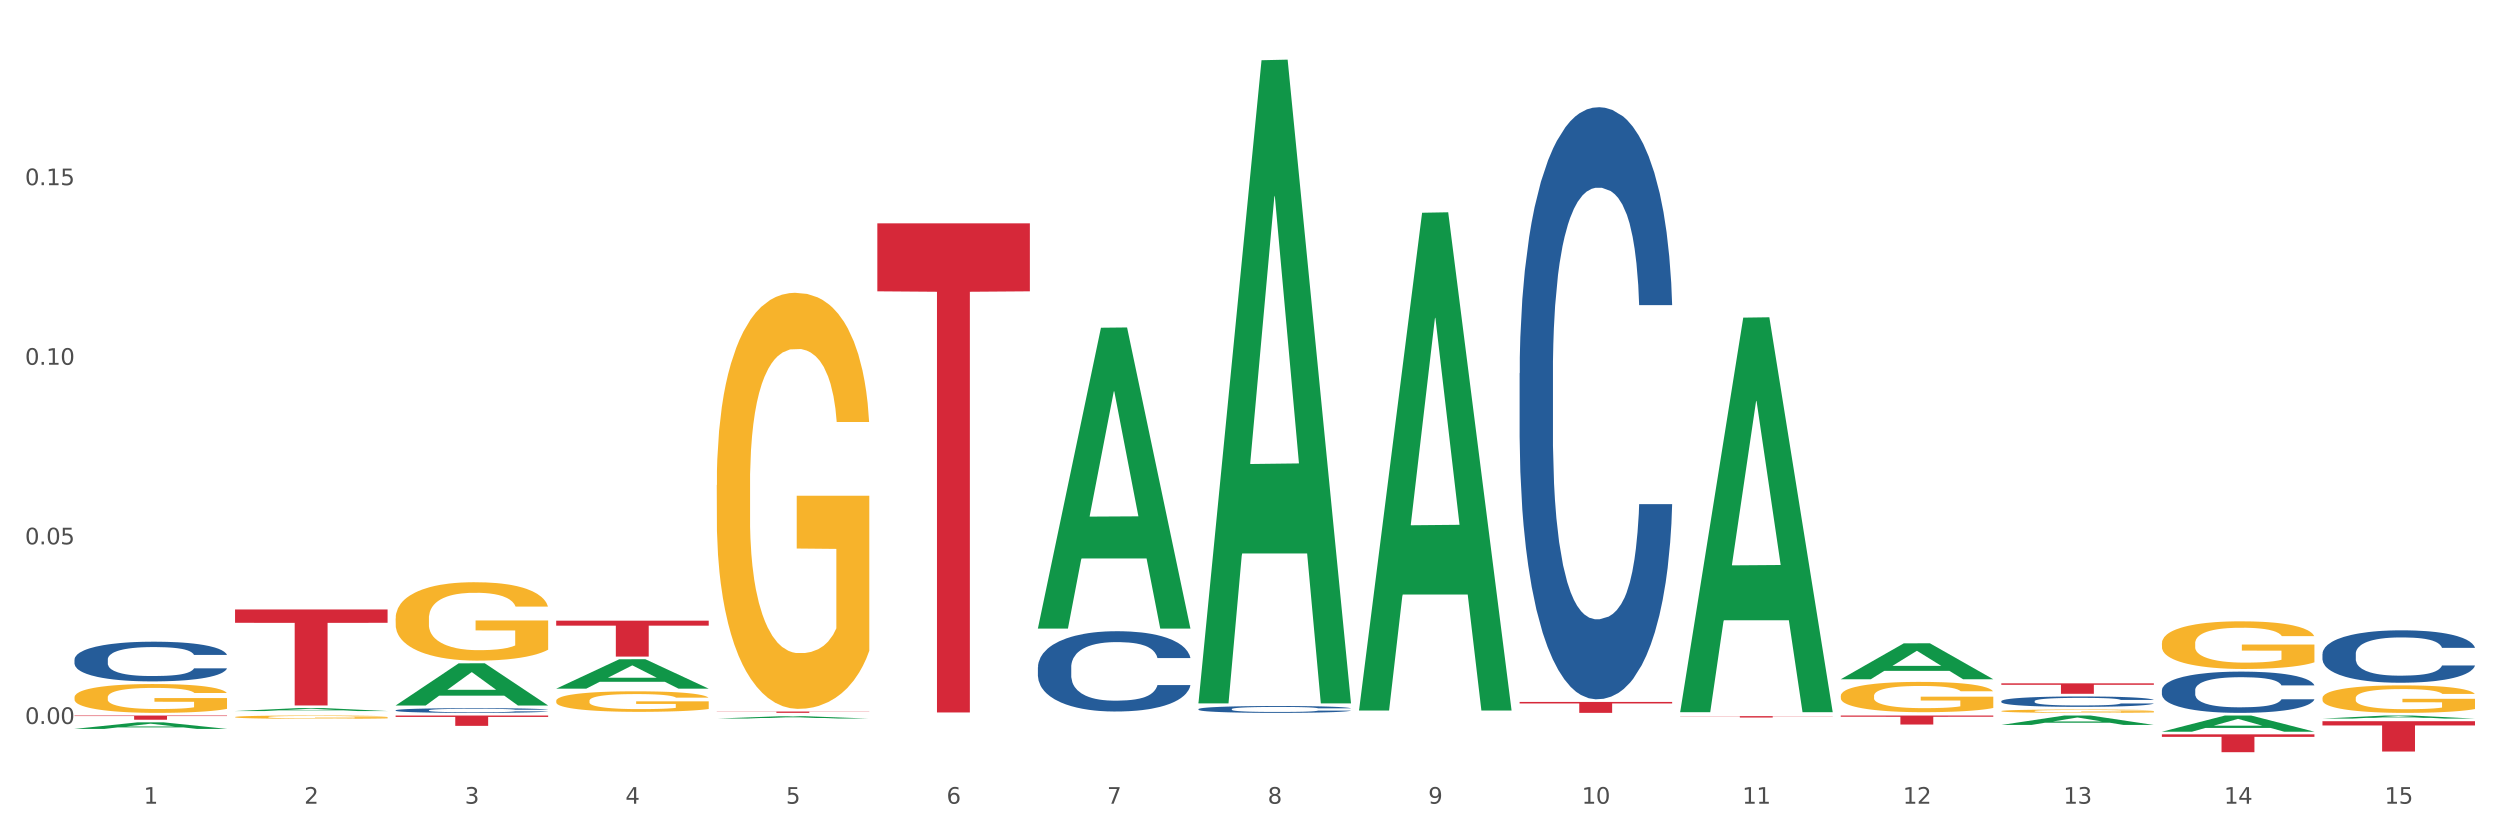 <?xml version="1.0" encoding="utf-8" standalone="no"?>
<!DOCTYPE svg PUBLIC "-//W3C//DTD SVG 1.1//EN"
  "http://www.w3.org/Graphics/SVG/1.1/DTD/svg11.dtd">
<svg xmlns:xlink="http://www.w3.org/1999/xlink" width="1080pt" height="360pt" viewBox="0 0 1080 360" xmlns="http://www.w3.org/2000/svg" version="1.1">
 <rect x="0" y="0" width="1080" height="360" fill="#333333" stroke="none"/>
 <defs>
  <style type="text/css">*{stroke-linejoin: round; stroke-linecap: butt}</style>
 </defs>
 <g id="figure_1">
  <g id="patch_1">
   <path d="M 0 360 
L 1080 360 
L 1080 0 
L 0 0 
z
" style="fill: #ffffff; stroke: #ffffff; stroke-linejoin: miter"/>
  </g>
  <g id="axes_1">
   <g id="matplotlib.axis_1">
    <g id="xtick_1">
     <g id="text_1">
      <!-- 1 -->
      <g style="fill: #4d4d4d" transform="translate(62.07 347.204) scale(0.096 -0.096)">
       <defs>
        <path id="DejaVuSans-31" d="M 794 531 
L 1825 531 
L 1825 4091 
L 703 3866 
L 703 4441 
L 1819 4666 
L 2450 4666 
L 2450 531 
L 3481 531 
L 3481 0 
L 794 0 
L 794 531 
z
" transform="scale(0.016)"/>
       </defs>
       <use xlink:href="#DejaVuSans-31"/>
      </g>
     </g>
    </g>
    <g id="xtick_2">
     <g id="text_2">
      <!-- 2 -->
      <g style="fill: #4d4d4d" transform="translate(131.436 347.204) scale(0.096 -0.096)">
       <defs>
        <path id="DejaVuSans-32" d="M 1228 531 
L 3431 531 
L 3431 0 
L 469 0 
L 469 531 
Q 828 903 1448 1529 
Q 2069 2156 2228 2338 
Q 2531 2678 2651 2914 
Q 2772 3150 2772 3378 
Q 2772 3750 2511 3984 
Q 2250 4219 1831 4219 
Q 1534 4219 1204 4116 
Q 875 4013 500 3803 
L 500 4441 
Q 881 4594 1212 4672 
Q 1544 4750 1819 4750 
Q 2544 4750 2975 4387 
Q 3406 4025 3406 3419 
Q 3406 3131 3298 2873 
Q 3191 2616 2906 2266 
Q 2828 2175 2409 1742 
Q 1991 1309 1228 531 
z
" transform="scale(0.016)"/>
       </defs>
       <use xlink:href="#DejaVuSans-32"/>
      </g>
     </g>
    </g>
    <g id="xtick_3">
     <g id="text_3">
      <!-- 3 -->
      <g style="fill: #4d4d4d" transform="translate(200.802 347.204) scale(0.096 -0.096)">
       <defs>
        <path id="DejaVuSans-33" d="M 2597 2516 
Q 3050 2419 3304 2112 
Q 3559 1806 3559 1356 
Q 3559 666 3084 287 
Q 2609 -91 1734 -91 
Q 1441 -91 1130 -33 
Q 819 25 488 141 
L 488 750 
Q 750 597 1062 519 
Q 1375 441 1716 441 
Q 2309 441 2620 675 
Q 2931 909 2931 1356 
Q 2931 1769 2642 2001 
Q 2353 2234 1838 2234 
L 1294 2234 
L 1294 2753 
L 1863 2753 
Q 2328 2753 2575 2939 
Q 2822 3125 2822 3475 
Q 2822 3834 2567 4026 
Q 2313 4219 1838 4219 
Q 1578 4219 1281 4162 
Q 984 4106 628 3988 
L 628 4550 
Q 988 4650 1302 4700 
Q 1616 4750 1894 4750 
Q 2613 4750 3031 4423 
Q 3450 4097 3450 3541 
Q 3450 3153 3228 2886 
Q 3006 2619 2597 2516 
z
" transform="scale(0.016)"/>
       </defs>
       <use xlink:href="#DejaVuSans-33"/>
      </g>
     </g>
    </g>
    <g id="xtick_4">
     <g id="text_4">
      <!-- 4 -->
      <g style="fill: #4d4d4d" transform="translate(270.169 347.204) scale(0.096 -0.096)">
       <defs>
        <path id="DejaVuSans-34" d="M 2419 4116 
L 825 1625 
L 2419 1625 
L 2419 4116 
z
M 2253 4666 
L 3047 4666 
L 3047 1625 
L 3713 1625 
L 3713 1100 
L 3047 1100 
L 3047 0 
L 2419 0 
L 2419 1100 
L 313 1100 
L 313 1709 
L 2253 4666 
z
" transform="scale(0.016)"/>
       </defs>
       <use xlink:href="#DejaVuSans-34"/>
      </g>
     </g>
    </g>
    <g id="xtick_5">
     <g id="text_5">
      <!-- 5 -->
      <g style="fill: #4d4d4d" transform="translate(339.535 347.204) scale(0.096 -0.096)">
       <defs>
        <path id="DejaVuSans-35" d="M 691 4666 
L 3169 4666 
L 3169 4134 
L 1269 4134 
L 1269 2991 
Q 1406 3038 1543 3061 
Q 1681 3084 1819 3084 
Q 2600 3084 3056 2656 
Q 3513 2228 3513 1497 
Q 3513 744 3044 326 
Q 2575 -91 1722 -91 
Q 1428 -91 1123 -41 
Q 819 9 494 109 
L 494 744 
Q 775 591 1075 516 
Q 1375 441 1709 441 
Q 2250 441 2565 725 
Q 2881 1009 2881 1497 
Q 2881 1984 2565 2268 
Q 2250 2553 1709 2553 
Q 1456 2553 1204 2497 
Q 953 2441 691 2322 
L 691 4666 
z
" transform="scale(0.016)"/>
       </defs>
       <use xlink:href="#DejaVuSans-35"/>
      </g>
     </g>
    </g>
    <g id="xtick_6">
     <g id="text_6">
      <!-- 6 -->
      <g style="fill: #4d4d4d" transform="translate(408.901 347.204) scale(0.096 -0.096)">
       <defs>
        <path id="DejaVuSans-36" d="M 2113 2584 
Q 1688 2584 1439 2293 
Q 1191 2003 1191 1497 
Q 1191 994 1439 701 
Q 1688 409 2113 409 
Q 2538 409 2786 701 
Q 3034 994 3034 1497 
Q 3034 2003 2786 2293 
Q 2538 2584 2113 2584 
z
M 3366 4563 
L 3366 3988 
Q 3128 4100 2886 4159 
Q 2644 4219 2406 4219 
Q 1781 4219 1451 3797 
Q 1122 3375 1075 2522 
Q 1259 2794 1537 2939 
Q 1816 3084 2150 3084 
Q 2853 3084 3261 2657 
Q 3669 2231 3669 1497 
Q 3669 778 3244 343 
Q 2819 -91 2113 -91 
Q 1303 -91 875 529 
Q 447 1150 447 2328 
Q 447 3434 972 4092 
Q 1497 4750 2381 4750 
Q 2619 4750 2861 4703 
Q 3103 4656 3366 4563 
z
" transform="scale(0.016)"/>
       </defs>
       <use xlink:href="#DejaVuSans-36"/>
      </g>
     </g>
    </g>
    <g id="xtick_7">
     <g id="text_7">
      <!-- 7 -->
      <g style="fill: #4d4d4d" transform="translate(478.267 347.204) scale(0.096 -0.096)">
       <defs>
        <path id="DejaVuSans-37" d="M 525 4666 
L 3525 4666 
L 3525 4397 
L 1831 0 
L 1172 0 
L 2766 4134 
L 525 4134 
L 525 4666 
z
" transform="scale(0.016)"/>
       </defs>
       <use xlink:href="#DejaVuSans-37"/>
      </g>
     </g>
    </g>
    <g id="xtick_8">
     <g id="text_8">
      <!-- 8 -->
      <g style="fill: #4d4d4d" transform="translate(547.634 347.204) scale(0.096 -0.096)">
       <defs>
        <path id="DejaVuSans-38" d="M 2034 2216 
Q 1584 2216 1326 1975 
Q 1069 1734 1069 1313 
Q 1069 891 1326 650 
Q 1584 409 2034 409 
Q 2484 409 2743 651 
Q 3003 894 3003 1313 
Q 3003 1734 2745 1975 
Q 2488 2216 2034 2216 
z
M 1403 2484 
Q 997 2584 770 2862 
Q 544 3141 544 3541 
Q 544 4100 942 4425 
Q 1341 4750 2034 4750 
Q 2731 4750 3128 4425 
Q 3525 4100 3525 3541 
Q 3525 3141 3298 2862 
Q 3072 2584 2669 2484 
Q 3125 2378 3379 2068 
Q 3634 1759 3634 1313 
Q 3634 634 3220 271 
Q 2806 -91 2034 -91 
Q 1263 -91 848 271 
Q 434 634 434 1313 
Q 434 1759 690 2068 
Q 947 2378 1403 2484 
z
M 1172 3481 
Q 1172 3119 1398 2916 
Q 1625 2713 2034 2713 
Q 2441 2713 2670 2916 
Q 2900 3119 2900 3481 
Q 2900 3844 2670 4047 
Q 2441 4250 2034 4250 
Q 1625 4250 1398 4047 
Q 1172 3844 1172 3481 
z
" transform="scale(0.016)"/>
       </defs>
       <use xlink:href="#DejaVuSans-38"/>
      </g>
     </g>
    </g>
    <g id="xtick_9">
     <g id="text_9">
      <!-- 9 -->
      <g style="fill: #4d4d4d" transform="translate(617 347.204) scale(0.096 -0.096)">
       <defs>
        <path id="DejaVuSans-39" d="M 703 97 
L 703 672 
Q 941 559 1184 500 
Q 1428 441 1663 441 
Q 2288 441 2617 861 
Q 2947 1281 2994 2138 
Q 2813 1869 2534 1725 
Q 2256 1581 1919 1581 
Q 1219 1581 811 2004 
Q 403 2428 403 3163 
Q 403 3881 828 4315 
Q 1253 4750 1959 4750 
Q 2769 4750 3195 4129 
Q 3622 3509 3622 2328 
Q 3622 1225 3098 567 
Q 2575 -91 1691 -91 
Q 1453 -91 1209 -44 
Q 966 3 703 97 
z
M 1959 2075 
Q 2384 2075 2632 2365 
Q 2881 2656 2881 3163 
Q 2881 3666 2632 3958 
Q 2384 4250 1959 4250 
Q 1534 4250 1286 3958 
Q 1038 3666 1038 3163 
Q 1038 2656 1286 2365 
Q 1534 2075 1959 2075 
z
" transform="scale(0.016)"/>
       </defs>
       <use xlink:href="#DejaVuSans-39"/>
      </g>
     </g>
    </g>
    <g id="xtick_10">
     <g id="text_10">
      <!-- 10 -->
      <g style="fill: #4d4d4d" transform="translate(683.312 347.204) scale(0.096 -0.096)">
       <defs>
        <path id="DejaVuSans-30" d="M 2034 4250 
Q 1547 4250 1301 3770 
Q 1056 3291 1056 2328 
Q 1056 1369 1301 889 
Q 1547 409 2034 409 
Q 2525 409 2770 889 
Q 3016 1369 3016 2328 
Q 3016 3291 2770 3770 
Q 2525 4250 2034 4250 
z
M 2034 4750 
Q 2819 4750 3233 4129 
Q 3647 3509 3647 2328 
Q 3647 1150 3233 529 
Q 2819 -91 2034 -91 
Q 1250 -91 836 529 
Q 422 1150 422 2328 
Q 422 3509 836 4129 
Q 1250 4750 2034 4750 
z
" transform="scale(0.016)"/>
       </defs>
       <use xlink:href="#DejaVuSans-31"/>
       <use xlink:href="#DejaVuSans-30" transform="translate(63.623 0)"/>
      </g>
     </g>
    </g>
    <g id="xtick_11">
     <g id="text_11">
      <!-- 11 -->
      <g style="fill: #4d4d4d" transform="translate(752.678 347.204) scale(0.096 -0.096)">
       <use xlink:href="#DejaVuSans-31"/>
       <use xlink:href="#DejaVuSans-31" transform="translate(63.623 0)"/>
      </g>
     </g>
    </g>
    <g id="xtick_12">
     <g id="text_12">
      <!-- 12 -->
      <g style="fill: #4d4d4d" transform="translate(822.044 347.204) scale(0.096 -0.096)">
       <use xlink:href="#DejaVuSans-31"/>
       <use xlink:href="#DejaVuSans-32" transform="translate(63.623 0)"/>
      </g>
     </g>
    </g>
    <g id="xtick_13">
     <g id="text_13">
      <!-- 13 -->
      <g style="fill: #4d4d4d" transform="translate(891.411 347.204) scale(0.096 -0.096)">
       <use xlink:href="#DejaVuSans-31"/>
       <use xlink:href="#DejaVuSans-33" transform="translate(63.623 0)"/>
      </g>
     </g>
    </g>
    <g id="xtick_14">
     <g id="text_14">
      <!-- 14 -->
      <g style="fill: #4d4d4d" transform="translate(960.777 347.204) scale(0.096 -0.096)">
       <use xlink:href="#DejaVuSans-31"/>
       <use xlink:href="#DejaVuSans-34" transform="translate(63.623 0)"/>
      </g>
     </g>
    </g>
    <g id="xtick_15">
     <g id="text_15">
      <!-- 15 -->
      <g style="fill: #4d4d4d" transform="translate(1030.143 347.204) scale(0.096 -0.096)">
       <use xlink:href="#DejaVuSans-31"/>
       <use xlink:href="#DejaVuSans-35" transform="translate(63.623 0)"/>
      </g>
     </g>
    </g>
    <g id="xtick_16"/>
    <g id="xtick_17"/>
    <g id="xtick_18"/>
    <g id="xtick_19"/>
    <g id="xtick_20"/>
    <g id="xtick_21"/>
    <g id="xtick_22"/>
    <g id="xtick_23"/>
    <g id="xtick_24"/>
    <g id="xtick_25"/>
    <g id="xtick_26"/>
    <g id="xtick_27"/>
    <g id="xtick_28"/>
    <g id="xtick_29"/>
   </g>
   <g id="matplotlib.axis_2">
    <g id="ytick_1">
     <g id="text_16">
      <!-- 0.00 -->
      <g style="fill: #4d4d4d" transform="translate(10.8 312.746) scale(0.096 -0.096)">
       <defs>
        <path id="DejaVuSans-2e" d="M 684 794 
L 1344 794 
L 1344 0 
L 684 0 
L 684 794 
z
" transform="scale(0.016)"/>
       </defs>
       <use xlink:href="#DejaVuSans-30"/>
       <use xlink:href="#DejaVuSans-2e" transform="translate(63.623 0)"/>
       <use xlink:href="#DejaVuSans-30" transform="translate(95.41 0)"/>
       <use xlink:href="#DejaVuSans-30" transform="translate(159.033 0)"/>
      </g>
     </g>
    </g>
    <g id="ytick_2">
     <g id="text_17">
      <!-- 0.05 -->
      <g style="fill: #4d4d4d" transform="translate(10.8 235.162) scale(0.096 -0.096)">
       <use xlink:href="#DejaVuSans-30"/>
       <use xlink:href="#DejaVuSans-2e" transform="translate(63.623 0)"/>
       <use xlink:href="#DejaVuSans-30" transform="translate(95.41 0)"/>
       <use xlink:href="#DejaVuSans-35" transform="translate(159.033 0)"/>
      </g>
     </g>
    </g>
    <g id="ytick_3">
     <g id="text_18">
      <!-- 0.10 -->
      <g style="fill: #4d4d4d" transform="translate(10.8 157.578) scale(0.096 -0.096)">
       <use xlink:href="#DejaVuSans-30"/>
       <use xlink:href="#DejaVuSans-2e" transform="translate(63.623 0)"/>
       <use xlink:href="#DejaVuSans-31" transform="translate(95.41 0)"/>
       <use xlink:href="#DejaVuSans-30" transform="translate(159.033 0)"/>
      </g>
     </g>
    </g>
    <g id="ytick_4">
     <g id="text_19">
      <!-- 0.15 -->
      <g style="fill: #4d4d4d" transform="translate(10.8 79.994) scale(0.096 -0.096)">
       <use xlink:href="#DejaVuSans-30"/>
       <use xlink:href="#DejaVuSans-2e" transform="translate(63.623 0)"/>
       <use xlink:href="#DejaVuSans-31" transform="translate(95.41 0)"/>
       <use xlink:href="#DejaVuSans-35" transform="translate(159.033 0)"/>
      </g>
     </g>
    </g>
    <g id="ytick_5"/>
    <g id="ytick_6"/>
    <g id="ytick_7"/>
    <g id="ytick_8"/>
   </g>
   <g id="PolyCollection_1">
    <path d="M 309.64 310.42 
L 309.708 310.419 
L 336.882 309.413 
L 348.16 309.412 
L 375.538 310.421 
L 362.494 310.421 
L 356.584 310.187 
L 328.526 310.187 
L 328.322 310.19 
L 322.616 310.421 
L 309.64 310.421 
L 309.64 310.42 
L 332.059 310.046 
L 353.051 310.045 
L 342.657 309.627 
L 342.521 309.626 
L 342.385 309.628 
L 331.991 310.045 
L 332.059 310.046 
L 309.64 310.42 
z
" clip-path="url(#p6d29ef771b)" style="fill: #109648"/>
    <path d="M 725.837 309.364 
L 791.735 309.364 
L 791.735 309.449 
L 765.813 309.45 
L 765.813 309.977 
L 751.603 309.977 
L 751.603 309.45 
L 725.837 309.449 
L 725.837 309.365 
L 725.837 309.364 
z
" clip-path="url(#p6d29ef771b)" style="fill: #d62839"/>
    <path d="M 101.541 309.766 
L 101.619 309.764 
L 101.619 309.717 
L 101.775 309.676 
L 102.553 309.577 
L 103.72 309.495 
L 104.575 309.452 
L 105.431 309.416 
L 106.443 309.381 
L 107.688 309.344 
L 109.944 309.29 
L 111.344 309.262 
L 113.056 309.233 
L 116.168 309.191 
L 118.424 309.167 
L 120.758 309.147 
L 124.57 309.123 
L 127.06 309.113 
L 129.705 309.105 
L 132.895 309.1 
L 135.307 309.098 
L 140.598 309.102 
L 145.11 309.114 
L 147.289 309.123 
L 150.089 309.139 
L 151.568 309.15 
L 153.979 309.171 
L 156.469 309.199 
L 158.181 309.222 
L 160.748 309.267 
L 162.693 309.312 
L 164.483 309.367 
L 165.416 309.406 
L 166.117 309.441 
L 166.739 309.482 
L 167.361 309.547 
L 153.357 309.547 
L 152.812 309.501 
L 151.957 309.457 
L 150.712 309.415 
L 149.623 309.389 
L 147.755 309.356 
L 146.044 309.334 
L 144.254 309.319 
L 142.076 309.305 
L 140.364 309.299 
L 137.952 309.294 
L 133.206 309.295 
L 130.017 309.305 
L 127.838 309.319 
L 126.438 309.33 
L 125.193 309.344 
L 123.792 309.362 
L 122.159 309.39 
L 120.992 309.415 
L 119.825 309.447 
L 118.891 309.478 
L 118.035 309.515 
L 117.335 309.555 
L 116.79 309.596 
L 116.324 309.646 
L 115.935 309.729 
L 115.935 309.909 
L 116.09 309.95 
L 116.479 310.004 
L 116.946 310.045 
L 117.724 310.094 
L 118.424 310.127 
L 119.747 310.174 
L 121.225 310.214 
L 122.392 310.239 
L 123.559 310.26 
L 125.582 310.289 
L 127.838 310.313 
L 129.783 310.327 
L 132.428 310.341 
L 134.218 310.346 
L 135.774 310.349 
L 139.586 310.349 
L 142.309 310.345 
L 145.343 310.335 
L 147.678 310.324 
L 149.623 310.309 
L 151.801 310.285 
L 153.201 310.263 
L 153.201 309.987 
L 136.085 309.986 
L 136.085 309.803 
L 167.439 309.803 
L 167.439 310.341 
L 166.117 310.368 
L 164.638 310.393 
L 163.082 310.416 
L 160.748 310.444 
L 157.947 310.47 
L 155.458 310.488 
L 152.812 310.504 
L 149.7 310.519 
L 145.655 310.532 
L 143.165 310.537 
L 140.053 310.541 
L 136.396 310.542 
L 133.206 310.54 
L 130.094 310.533 
L 126.827 310.521 
L 123.637 310.504 
L 121.225 310.487 
L 118.813 310.466 
L 116.246 310.438 
L 114.223 310.412 
L 112.667 310.388 
L 110.955 310.358 
L 109.088 310.318 
L 107.688 310.283 
L 106.443 310.246 
L 105.12 310.198 
L 104.186 310.157 
L 103.253 310.106 
L 102.708 310.068 
L 102.086 310.008 
L 101.619 309.925 
L 101.541 309.766 
z
" clip-path="url(#p6d29ef771b)" style="fill: #f7b32b"/>
    <path d="M 32.175 301.259 
L 32.253 301.248 
L 32.253 300.838 
L 32.408 300.485 
L 33.186 299.631 
L 34.353 298.925 
L 35.209 298.55 
L 36.065 298.242 
L 37.076 297.935 
L 38.321 297.616 
L 40.578 297.149 
L 41.978 296.91 
L 43.69 296.66 
L 46.802 296.295 
L 49.058 296.09 
L 51.392 295.92 
L 55.204 295.715 
L 57.694 295.624 
L 60.339 295.555 
L 63.529 295.51 
L 65.941 295.498 
L 71.231 295.532 
L 75.744 295.635 
L 77.922 295.715 
L 80.723 295.851 
L 82.201 295.942 
L 84.613 296.125 
L 87.103 296.364 
L 88.815 296.569 
L 91.382 296.956 
L 93.327 297.343 
L 95.116 297.821 
L 96.05 298.151 
L 96.75 298.458 
L 97.373 298.811 
L 97.995 299.369 
L 83.991 299.369 
L 83.446 298.971 
L 82.59 298.595 
L 81.346 298.231 
L 80.256 298.003 
L 78.389 297.718 
L 76.677 297.536 
L 74.888 297.4 
L 72.71 297.286 
L 70.998 297.229 
L 68.586 297.183 
L 63.84 297.195 
L 60.65 297.286 
L 58.472 297.4 
L 57.071 297.502 
L 55.827 297.616 
L 54.426 297.775 
L 52.792 298.014 
L 51.625 298.231 
L 50.458 298.504 
L 49.525 298.777 
L 48.669 299.096 
L 47.969 299.438 
L 47.424 299.791 
L 46.957 300.223 
L 46.568 300.94 
L 46.568 302.5 
L 46.724 302.853 
L 47.113 303.32 
L 47.58 303.673 
L 48.358 304.094 
L 49.058 304.379 
L 50.381 304.789 
L 51.859 305.13 
L 53.026 305.346 
L 54.193 305.529 
L 56.216 305.779 
L 58.472 305.984 
L 60.417 306.109 
L 63.062 306.223 
L 64.852 306.269 
L 66.408 306.291 
L 70.22 306.291 
L 72.943 306.257 
L 75.977 306.178 
L 78.311 306.075 
L 80.256 305.95 
L 82.435 305.745 
L 83.835 305.551 
L 83.835 303.172 
L 66.719 303.161 
L 66.719 301.578 
L 98.073 301.578 
L 98.073 306.223 
L 96.75 306.462 
L 95.272 306.679 
L 93.716 306.872 
L 91.382 307.111 
L 88.581 307.339 
L 86.091 307.498 
L 83.446 307.635 
L 80.334 307.76 
L 76.288 307.874 
L 73.799 307.919 
L 70.687 307.954 
L 67.03 307.965 
L 63.84 307.942 
L 60.728 307.885 
L 57.461 307.783 
L 54.271 307.635 
L 51.859 307.487 
L 49.447 307.305 
L 46.879 307.066 
L 44.857 306.838 
L 43.301 306.633 
L 41.589 306.371 
L 39.722 306.03 
L 38.321 305.722 
L 37.076 305.403 
L 35.754 304.994 
L 34.82 304.641 
L 33.887 304.197 
L 33.342 303.866 
L 32.72 303.354 
L 32.253 302.637 
L 32.175 301.259 
z
" clip-path="url(#p6d29ef771b)" style="fill: #f7b32b"/>
    <path d="M 517.739 303.339 
L 517.806 303.078 
L 544.981 26.021 
L 556.258 25.759 
L 583.636 303.861 
L 570.593 303.861 
L 564.682 239.101 
L 536.625 239.101 
L 536.421 240.146 
L 530.714 303.861 
L 517.739 303.861 
L 517.739 303.339 
L 540.157 200.454 
L 561.15 200.193 
L 550.755 85.036 
L 550.62 84.513 
L 550.484 85.297 
L 540.089 200.193 
L 540.157 200.454 
L 517.739 303.339 
z
" clip-path="url(#p6d29ef771b)" style="fill: #109648"/>
    <path d="M 448.372 271.302 
L 448.44 271.18 
L 475.615 141.578 
L 486.892 141.456 
L 514.27 271.546 
L 501.227 271.546 
L 495.316 241.253 
L 467.259 241.253 
L 467.055 241.742 
L 461.348 271.546 
L 448.372 271.546 
L 448.372 271.302 
L 470.791 223.175 
L 491.783 223.053 
L 481.389 169.184 
L 481.253 168.94 
L 481.117 169.306 
L 470.723 223.053 
L 470.791 223.175 
L 448.372 271.302 
z
" clip-path="url(#p6d29ef771b)" style="fill: #109648"/>
    <path d="M 240.274 297.488 
L 240.342 297.476 
L 267.516 284.795 
L 278.793 284.783 
L 306.172 297.512 
L 293.128 297.512 
L 287.217 294.548 
L 259.16 294.548 
L 258.956 294.596 
L 253.249 297.512 
L 240.274 297.512 
L 240.274 297.488 
L 262.693 292.779 
L 283.685 292.767 
L 273.291 287.496 
L 273.155 287.472 
L 273.019 287.508 
L 262.625 292.767 
L 262.693 292.779 
L 240.274 297.488 
z
" clip-path="url(#p6d29ef771b)" style="fill: #109648"/>
    <path d="M 864.57 295.191 
L 930.468 295.191 
L 930.468 295.822 
L 904.546 295.827 
L 904.546 299.735 
L 890.335 299.735 
L 890.335 295.827 
L 864.57 295.822 
L 864.57 295.195 
L 864.57 295.191 
z
" clip-path="url(#p6d29ef771b)" style="fill: #d62839"/>
    <path d="M 795.203 309.098 
L 861.101 309.098 
L 861.101 309.64 
L 835.179 309.644 
L 835.179 312.998 
L 820.969 312.998 
L 820.969 309.644 
L 795.203 309.64 
L 795.203 309.102 
L 795.203 309.098 
z
" clip-path="url(#p6d29ef771b)" style="fill: #d62839"/>
    <path d="M 170.907 309.098 
L 236.805 309.098 
L 236.805 309.72 
L 210.883 309.724 
L 210.883 313.573 
L 196.673 313.573 
L 196.673 309.724 
L 170.907 309.72 
L 170.907 309.103 
L 170.907 309.098 
z
" clip-path="url(#p6d29ef771b)" style="fill: #d62839"/>
    <path d="M 101.541 263.288 
L 167.439 263.288 
L 167.439 269.051 
L 141.517 269.09 
L 141.517 304.759 
L 127.307 304.759 
L 127.307 269.09 
L 101.541 269.051 
L 101.541 263.327 
L 101.541 263.288 
z
" clip-path="url(#p6d29ef771b)" style="fill: #d62839"/>
    <path d="M 1003.302 282.471 
L 1003.38 282.45 
L 1003.38 281.871 
L 1003.614 281.085 
L 1004.47 279.637 
L 1005.561 278.541 
L 1007.43 277.258 
L 1008.443 276.72 
L 1009.767 276.12 
L 1012.494 275.148 
L 1015.609 274.321 
L 1017.79 273.866 
L 1019.426 273.576 
L 1023.087 273.059 
L 1025.19 272.831 
L 1027.371 272.645 
L 1029.241 272.521 
L 1032.356 272.376 
L 1034.849 272.314 
L 1037.731 272.294 
L 1040.146 272.314 
L 1043.339 272.397 
L 1048.013 272.645 
L 1049.805 272.79 
L 1052.219 273.038 
L 1054.712 273.369 
L 1056.737 273.7 
L 1059.074 274.176 
L 1061.489 274.797 
L 1063.825 275.583 
L 1065.461 276.307 
L 1066.785 277.072 
L 1067.954 278.003 
L 1068.811 279.016 
L 1069.2 279.865 
L 1054.945 279.865 
L 1054.556 279.099 
L 1053.777 278.272 
L 1052.998 277.713 
L 1052.141 277.258 
L 1050.817 276.741 
L 1049.649 276.41 
L 1047.701 276.017 
L 1045.91 275.769 
L 1044.43 275.624 
L 1042.638 275.5 
L 1038.822 275.376 
L 1036.095 275.376 
L 1034.382 275.417 
L 1032.278 275.521 
L 1030.487 275.665 
L 1028.384 275.914 
L 1026.748 276.183 
L 1025.112 276.534 
L 1024.178 276.782 
L 1022.775 277.237 
L 1021.841 277.61 
L 1020.594 278.251 
L 1019.893 278.706 
L 1018.647 279.885 
L 1018.102 280.754 
L 1017.868 281.354 
L 1017.712 282.016 
L 1017.712 285.243 
L 1018.18 286.691 
L 1018.569 287.311 
L 1019.192 288.015 
L 1020.361 288.925 
L 1022.074 289.814 
L 1023.866 290.456 
L 1025.346 290.849 
L 1026.748 291.138 
L 1028.15 291.366 
L 1029.864 291.573 
L 1031.266 291.697 
L 1033.369 291.821 
L 1035.862 291.883 
L 1037.809 291.883 
L 1041.781 291.779 
L 1043.573 291.676 
L 1045.287 291.531 
L 1047.156 291.304 
L 1048.636 291.055 
L 1049.493 290.869 
L 1050.895 290.476 
L 1051.986 290.062 
L 1052.92 289.587 
L 1053.543 289.173 
L 1054.244 288.552 
L 1054.79 287.849 
L 1054.945 287.477 
L 1069.2 287.477 
L 1068.888 288.221 
L 1068.343 288.945 
L 1067.253 289.918 
L 1066.396 290.476 
L 1065.072 291.159 
L 1063.67 291.738 
L 1061.722 292.379 
L 1059.931 292.855 
L 1058.061 293.269 
L 1056.036 293.641 
L 1052.375 294.158 
L 1051.051 294.303 
L 1048.247 294.551 
L 1046.066 294.696 
L 1042.872 294.841 
L 1039.6 294.924 
L 1036.173 294.944 
L 1033.135 294.903 
L 1029.786 294.779 
L 1027.683 294.655 
L 1025.346 294.468 
L 1022.62 294.179 
L 1020.049 293.827 
L 1017.634 293.414 
L 1015.376 292.938 
L 1013.272 292.4 
L 1010.546 291.51 
L 1008.521 290.642 
L 1007.041 289.835 
L 1006.028 289.152 
L 1005.016 288.284 
L 1004.47 287.684 
L 1003.614 286.236 
L 1003.302 284.891 
L 1003.302 282.471 
z
" clip-path="url(#p6d29ef771b)" style="fill: #255c99"/>
    <path d="M 517.739 306.329 
L 517.816 306.327 
L 517.816 306.251 
L 518.05 306.147 
L 518.907 305.958 
L 519.997 305.814 
L 521.867 305.646 
L 522.88 305.575 
L 524.204 305.496 
L 526.93 305.369 
L 530.046 305.26 
L 532.227 305.201 
L 533.863 305.163 
L 537.523 305.095 
L 539.627 305.065 
L 541.808 305.041 
L 543.677 305.024 
L 546.793 305.005 
L 549.285 304.997 
L 552.167 304.995 
L 554.582 304.997 
L 557.776 305.008 
L 562.449 305.041 
L 564.241 305.06 
L 566.656 305.092 
L 569.148 305.136 
L 571.173 305.179 
L 573.51 305.241 
L 575.925 305.323 
L 578.262 305.426 
L 579.898 305.521 
L 581.222 305.621 
L 582.39 305.743 
L 583.247 305.876 
L 583.636 305.987 
L 569.382 305.987 
L 568.992 305.887 
L 568.214 305.779 
L 567.435 305.705 
L 566.578 305.646 
L 565.254 305.578 
L 564.085 305.534 
L 562.138 305.483 
L 560.346 305.45 
L 558.866 305.431 
L 557.075 305.415 
L 553.258 305.399 
L 550.532 305.399 
L 548.818 305.404 
L 546.715 305.418 
L 544.923 305.437 
L 542.82 305.469 
L 541.184 305.505 
L 539.549 305.551 
L 538.614 305.583 
L 537.212 305.643 
L 536.277 305.692 
L 535.031 305.776 
L 534.33 305.836 
L 533.084 305.99 
L 532.538 306.104 
L 532.305 306.183 
L 532.149 306.27 
L 532.149 306.693 
L 532.616 306.883 
L 533.006 306.964 
L 533.629 307.056 
L 534.797 307.176 
L 536.511 307.292 
L 538.302 307.376 
L 539.782 307.428 
L 541.184 307.466 
L 542.587 307.496 
L 544.3 307.523 
L 545.702 307.539 
L 547.805 307.555 
L 550.298 307.564 
L 552.245 307.564 
L 556.218 307.55 
L 558.009 307.536 
L 559.723 307.517 
L 561.593 307.488 
L 563.073 307.455 
L 563.929 307.431 
L 565.331 307.379 
L 566.422 307.325 
L 567.357 307.262 
L 567.98 307.208 
L 568.681 307.127 
L 569.226 307.035 
L 569.382 306.986 
L 583.636 306.986 
L 583.325 307.083 
L 582.78 307.178 
L 581.689 307.306 
L 580.832 307.379 
L 579.508 307.469 
L 578.106 307.545 
L 576.159 307.629 
L 574.367 307.691 
L 572.498 307.745 
L 570.472 307.794 
L 566.811 307.862 
L 565.487 307.881 
L 562.683 307.913 
L 560.502 307.932 
L 557.308 307.951 
L 554.037 307.962 
L 550.61 307.965 
L 547.572 307.96 
L 544.222 307.943 
L 542.119 307.927 
L 539.782 307.903 
L 537.056 307.865 
L 534.486 307.819 
L 532.071 307.764 
L 529.812 307.702 
L 527.709 307.631 
L 524.983 307.515 
L 522.957 307.401 
L 521.477 307.295 
L 520.465 307.205 
L 519.452 307.092 
L 518.907 307.013 
L 518.05 306.823 
L 517.739 306.647 
L 517.739 306.329 
z
" clip-path="url(#p6d29ef771b)" style="fill: #255c99"/>
    <path d="M 656.471 161.244 
L 656.549 161.01 
L 656.549 154.469 
L 656.783 145.592 
L 657.639 129.24 
L 658.73 116.859 
L 660.599 102.375 
L 661.612 96.302 
L 662.936 89.527 
L 665.662 78.548 
L 668.778 69.203 
L 670.959 64.064 
L 672.595 60.794 
L 676.256 54.953 
L 678.359 52.384 
L 680.54 50.281 
L 682.41 48.88 
L 685.525 47.245 
L 688.018 46.544 
L 690.9 46.31 
L 693.315 46.544 
L 696.508 47.478 
L 701.182 50.281 
L 702.973 51.917 
L 705.388 54.72 
L 707.881 58.458 
L 709.906 62.195 
L 712.243 67.568 
L 714.657 74.576 
L 716.994 83.453 
L 718.63 91.629 
L 719.954 100.273 
L 721.123 110.785 
L 721.979 122.232 
L 722.369 131.809 
L 708.114 131.809 
L 707.725 123.166 
L 706.946 113.822 
L 706.167 107.515 
L 705.31 102.375 
L 703.986 96.535 
L 702.818 92.797 
L 700.87 88.359 
L 699.079 85.556 
L 697.599 83.92 
L 695.807 82.519 
L 691.99 81.117 
L 689.264 81.117 
L 687.55 81.584 
L 685.447 82.752 
L 683.656 84.388 
L 681.553 87.191 
L 679.917 90.228 
L 678.281 94.199 
L 677.346 97.002 
L 675.944 102.142 
L 675.01 106.347 
L 673.763 113.588 
L 673.062 118.728 
L 671.816 132.043 
L 671.271 141.854 
L 671.037 148.629 
L 670.881 156.104 
L 670.881 192.547 
L 671.349 208.899 
L 671.738 215.907 
L 672.361 223.85 
L 673.53 234.128 
L 675.243 244.173 
L 677.035 251.415 
L 678.515 255.854 
L 679.917 259.124 
L 681.319 261.694 
L 683.033 264.03 
L 684.435 265.431 
L 686.538 266.833 
L 689.03 267.534 
L 690.978 267.534 
L 694.95 266.366 
L 696.742 265.198 
L 698.456 263.563 
L 700.325 260.993 
L 701.805 258.19 
L 702.662 256.087 
L 704.064 251.649 
L 705.154 246.977 
L 706.089 241.604 
L 706.712 236.932 
L 707.413 229.923 
L 707.959 221.981 
L 708.114 217.776 
L 722.369 217.776 
L 722.057 226.186 
L 721.512 234.362 
L 720.422 245.341 
L 719.565 251.649 
L 718.241 259.358 
L 716.838 265.899 
L 714.891 273.14 
L 713.1 278.513 
L 711.23 283.185 
L 709.205 287.39 
L 705.544 293.23 
L 704.22 294.866 
L 701.416 297.669 
L 699.235 299.304 
L 696.041 300.939 
L 692.769 301.874 
L 689.342 302.107 
L 686.304 301.64 
L 682.955 300.238 
L 680.852 298.837 
L 678.515 296.734 
L 675.789 293.464 
L 673.218 289.493 
L 670.803 284.821 
L 668.544 279.448 
L 666.441 273.374 
L 663.715 263.329 
L 661.69 253.518 
L 660.21 244.407 
L 659.197 236.698 
L 658.185 226.887 
L 657.639 220.112 
L 656.783 203.76 
L 656.471 188.575 
L 656.471 161.244 
z
" clip-path="url(#p6d29ef771b)" style="fill: #255c99"/>
    <path d="M 864.57 302.892 
L 864.648 302.888 
L 864.648 302.773 
L 864.881 302.617 
L 865.738 302.329 
L 866.829 302.111 
L 868.698 301.856 
L 869.711 301.749 
L 871.035 301.629 
L 873.761 301.436 
L 876.877 301.271 
L 879.058 301.181 
L 880.694 301.123 
L 884.355 301.02 
L 886.458 300.975 
L 888.639 300.938 
L 890.508 300.914 
L 893.624 300.885 
L 896.117 300.872 
L 898.999 300.868 
L 901.413 300.872 
L 904.607 300.889 
L 909.281 300.938 
L 911.072 300.967 
L 913.487 301.016 
L 915.979 301.082 
L 918.005 301.148 
L 920.341 301.243 
L 922.756 301.366 
L 925.093 301.522 
L 926.729 301.666 
L 928.053 301.819 
L 929.221 302.004 
L 930.078 302.205 
L 930.468 302.374 
L 916.213 302.374 
L 915.824 302.222 
L 915.045 302.057 
L 914.266 301.946 
L 913.409 301.856 
L 912.085 301.753 
L 910.916 301.687 
L 908.969 301.609 
L 907.177 301.559 
L 905.697 301.531 
L 903.906 301.506 
L 900.089 301.481 
L 897.363 301.481 
L 895.649 301.489 
L 893.546 301.51 
L 891.754 301.539 
L 889.651 301.588 
L 888.016 301.642 
L 886.38 301.712 
L 885.445 301.761 
L 884.043 301.851 
L 883.108 301.926 
L 881.862 302.053 
L 881.161 302.144 
L 879.915 302.378 
L 879.369 302.551 
L 879.136 302.67 
L 878.98 302.802 
L 878.98 303.444 
L 879.447 303.732 
L 879.837 303.855 
L 880.46 303.995 
L 881.628 304.176 
L 883.342 304.353 
L 885.134 304.48 
L 886.614 304.558 
L 888.016 304.616 
L 889.418 304.661 
L 891.131 304.702 
L 892.533 304.727 
L 894.637 304.752 
L 897.129 304.764 
L 899.076 304.764 
L 903.049 304.744 
L 904.841 304.723 
L 906.554 304.694 
L 908.424 304.649 
L 909.904 304.6 
L 910.76 304.563 
L 912.163 304.484 
L 913.253 304.402 
L 914.188 304.307 
L 914.811 304.225 
L 915.512 304.102 
L 916.057 303.962 
L 916.213 303.888 
L 930.468 303.888 
L 930.156 304.036 
L 929.611 304.18 
L 928.52 304.373 
L 927.663 304.484 
L 926.339 304.62 
L 924.937 304.735 
L 922.99 304.863 
L 921.198 304.957 
L 919.329 305.04 
L 917.304 305.114 
L 913.643 305.217 
L 912.318 305.245 
L 909.514 305.295 
L 907.333 305.324 
L 904.14 305.352 
L 900.868 305.369 
L 897.441 305.373 
L 894.403 305.365 
L 891.053 305.34 
L 888.95 305.315 
L 886.614 305.278 
L 883.887 305.221 
L 881.317 305.151 
L 878.902 305.069 
L 876.643 304.974 
L 874.54 304.867 
L 871.814 304.69 
L 869.789 304.517 
L 868.309 304.357 
L 867.296 304.221 
L 866.283 304.048 
L 865.738 303.929 
L 864.881 303.641 
L 864.57 303.374 
L 864.57 302.892 
z
" clip-path="url(#p6d29ef771b)" style="fill: #255c99"/>
    <path d="M 933.936 298.147 
L 934.014 298.131 
L 934.014 297.675 
L 934.247 297.056 
L 935.104 295.917 
L 936.195 295.054 
L 938.064 294.044 
L 939.077 293.621 
L 940.401 293.149 
L 943.127 292.383 
L 946.243 291.732 
L 948.424 291.374 
L 950.06 291.146 
L 953.721 290.739 
L 955.824 290.56 
L 958.005 290.413 
L 959.874 290.316 
L 962.99 290.202 
L 965.483 290.153 
L 968.365 290.137 
L 970.779 290.153 
L 973.973 290.218 
L 978.647 290.413 
L 980.438 290.527 
L 982.853 290.723 
L 985.346 290.983 
L 987.371 291.244 
L 989.708 291.618 
L 992.122 292.107 
L 994.459 292.725 
L 996.095 293.295 
L 997.419 293.898 
L 998.587 294.63 
L 999.444 295.428 
L 999.834 296.096 
L 985.579 296.096 
L 985.19 295.493 
L 984.411 294.842 
L 983.632 294.402 
L 982.775 294.044 
L 981.451 293.637 
L 980.283 293.377 
L 978.335 293.067 
L 976.544 292.872 
L 975.064 292.758 
L 973.272 292.66 
L 969.455 292.563 
L 966.729 292.563 
L 965.015 292.595 
L 962.912 292.676 
L 961.121 292.79 
L 959.018 292.986 
L 957.382 293.198 
L 955.746 293.474 
L 954.811 293.67 
L 953.409 294.028 
L 952.475 294.321 
L 951.228 294.826 
L 950.527 295.184 
L 949.281 296.112 
L 948.736 296.796 
L 948.502 297.268 
L 948.346 297.789 
L 948.346 300.329 
L 948.814 301.469 
L 949.203 301.957 
L 949.826 302.511 
L 950.995 303.227 
L 952.708 303.927 
L 954.5 304.432 
L 955.98 304.741 
L 957.382 304.969 
L 958.784 305.148 
L 960.498 305.311 
L 961.9 305.409 
L 964.003 305.506 
L 966.495 305.555 
L 968.443 305.555 
L 972.415 305.474 
L 974.207 305.393 
L 975.92 305.279 
L 977.79 305.099 
L 979.27 304.904 
L 980.127 304.758 
L 981.529 304.448 
L 982.619 304.123 
L 983.554 303.748 
L 984.177 303.422 
L 984.878 302.934 
L 985.423 302.38 
L 985.579 302.087 
L 999.834 302.087 
L 999.522 302.673 
L 998.977 303.243 
L 997.886 304.009 
L 997.03 304.448 
L 995.705 304.985 
L 994.303 305.441 
L 992.356 305.946 
L 990.564 306.321 
L 988.695 306.646 
L 986.67 306.939 
L 983.009 307.346 
L 981.685 307.46 
L 978.88 307.656 
L 976.699 307.77 
L 973.506 307.884 
L 970.234 307.949 
L 966.807 307.965 
L 963.769 307.932 
L 960.42 307.835 
L 958.317 307.737 
L 955.98 307.591 
L 953.253 307.363 
L 950.683 307.086 
L 948.268 306.76 
L 946.009 306.386 
L 943.906 305.962 
L 941.18 305.262 
L 939.155 304.578 
L 937.675 303.943 
L 936.662 303.406 
L 935.65 302.722 
L 935.104 302.25 
L 934.247 301.11 
L 933.936 300.052 
L 933.936 298.147 
z
" clip-path="url(#p6d29ef771b)" style="fill: #255c99"/>
    <path d="M 1003.302 301.571 
L 1003.38 301.56 
L 1003.38 301.169 
L 1003.535 300.833 
L 1004.314 300.018 
L 1005.481 299.345 
L 1006.336 298.987 
L 1007.192 298.694 
L 1008.204 298.401 
L 1009.448 298.097 
L 1011.705 297.652 
L 1013.105 297.424 
L 1014.817 297.185 
L 1017.929 296.838 
L 1020.185 296.642 
L 1022.519 296.479 
L 1026.331 296.284 
L 1028.821 296.197 
L 1031.466 296.132 
L 1034.656 296.088 
L 1037.068 296.078 
L 1042.358 296.11 
L 1046.871 296.208 
L 1049.049 296.284 
L 1051.85 296.414 
L 1053.328 296.501 
L 1055.74 296.675 
L 1058.23 296.903 
L 1059.942 297.098 
L 1062.509 297.467 
L 1064.454 297.836 
L 1066.244 298.292 
L 1067.177 298.607 
L 1067.877 298.9 
L 1068.5 299.237 
L 1069.122 299.769 
L 1055.118 299.769 
L 1054.573 299.389 
L 1053.717 299.03 
L 1052.473 298.683 
L 1051.383 298.466 
L 1049.516 298.195 
L 1047.805 298.021 
L 1046.015 297.891 
L 1043.837 297.782 
L 1042.125 297.728 
L 1039.713 297.684 
L 1034.967 297.695 
L 1031.777 297.782 
L 1029.599 297.891 
L 1028.199 297.988 
L 1026.954 298.097 
L 1025.553 298.249 
L 1023.919 298.477 
L 1022.752 298.683 
L 1021.585 298.944 
L 1020.652 299.204 
L 1019.796 299.508 
L 1019.096 299.834 
L 1018.551 300.17 
L 1018.084 300.583 
L 1017.695 301.267 
L 1017.695 302.754 
L 1017.851 303.091 
L 1018.24 303.536 
L 1018.707 303.872 
L 1019.485 304.274 
L 1020.185 304.545 
L 1021.508 304.936 
L 1022.986 305.262 
L 1024.153 305.468 
L 1025.32 305.642 
L 1027.343 305.881 
L 1029.599 306.076 
L 1031.544 306.195 
L 1034.189 306.304 
L 1035.979 306.347 
L 1037.535 306.369 
L 1041.347 306.369 
L 1044.07 306.337 
L 1047.104 306.261 
L 1049.438 306.163 
L 1051.383 306.043 
L 1053.562 305.848 
L 1054.962 305.664 
L 1054.962 303.395 
L 1037.846 303.384 
L 1037.846 301.875 
L 1069.2 301.875 
L 1069.2 306.304 
L 1067.877 306.532 
L 1066.399 306.738 
L 1064.843 306.923 
L 1062.509 307.151 
L 1059.708 307.368 
L 1057.219 307.52 
L 1054.573 307.65 
L 1051.461 307.77 
L 1047.416 307.878 
L 1044.926 307.922 
L 1041.814 307.954 
L 1038.157 307.965 
L 1034.967 307.943 
L 1031.855 307.889 
L 1028.588 307.791 
L 1025.398 307.65 
L 1022.986 307.509 
L 1020.574 307.335 
L 1018.007 307.107 
L 1015.984 306.89 
L 1014.428 306.695 
L 1012.716 306.445 
L 1010.849 306.119 
L 1009.448 305.826 
L 1008.204 305.522 
L 1006.881 305.132 
L 1005.947 304.795 
L 1005.014 304.372 
L 1004.469 304.057 
L 1003.847 303.568 
L 1003.38 302.884 
L 1003.302 301.571 
z
" clip-path="url(#p6d29ef771b)" style="fill: #f7b32b"/>
    <path d="M 32.175 284.916 
L 32.253 284.901 
L 32.253 284.462 
L 32.487 283.866 
L 33.343 282.769 
L 34.434 281.939 
L 36.303 280.967 
L 37.316 280.56 
L 38.64 280.106 
L 41.366 279.369 
L 44.482 278.742 
L 46.663 278.398 
L 48.299 278.178 
L 51.96 277.787 
L 54.063 277.614 
L 56.244 277.473 
L 58.114 277.379 
L 61.229 277.269 
L 63.722 277.222 
L 66.604 277.207 
L 69.019 277.222 
L 72.212 277.285 
L 76.886 277.473 
L 78.677 277.583 
L 81.092 277.771 
L 83.585 278.022 
L 85.61 278.272 
L 87.947 278.633 
L 90.361 279.103 
L 92.698 279.698 
L 94.334 280.247 
L 95.658 280.826 
L 96.827 281.532 
L 97.683 282.299 
L 98.073 282.942 
L 83.818 282.942 
L 83.429 282.362 
L 82.65 281.735 
L 81.871 281.312 
L 81.014 280.967 
L 79.69 280.576 
L 78.522 280.325 
L 76.574 280.027 
L 74.783 279.839 
L 73.303 279.73 
L 71.511 279.636 
L 67.694 279.542 
L 64.968 279.542 
L 63.255 279.573 
L 61.151 279.651 
L 59.36 279.761 
L 57.257 279.949 
L 55.621 280.153 
L 53.985 280.419 
L 53.05 280.607 
L 51.648 280.952 
L 50.714 281.234 
L 49.467 281.72 
L 48.766 282.064 
L 47.52 282.957 
L 46.975 283.616 
L 46.741 284.07 
L 46.585 284.571 
L 46.585 287.016 
L 47.053 288.113 
L 47.442 288.583 
L 48.065 289.116 
L 49.234 289.805 
L 50.947 290.479 
L 52.739 290.965 
L 54.219 291.262 
L 55.621 291.482 
L 57.023 291.654 
L 58.737 291.811 
L 60.139 291.905 
L 62.242 291.999 
L 64.734 292.046 
L 66.682 292.046 
L 70.654 291.968 
L 72.446 291.889 
L 74.16 291.779 
L 76.029 291.607 
L 77.509 291.419 
L 78.366 291.278 
L 79.768 290.98 
L 80.858 290.667 
L 81.793 290.307 
L 82.416 289.993 
L 83.117 289.523 
L 83.663 288.99 
L 83.818 288.708 
L 98.073 288.708 
L 97.761 289.272 
L 97.216 289.821 
L 96.126 290.557 
L 95.269 290.98 
L 93.945 291.497 
L 92.542 291.936 
L 90.595 292.422 
L 88.804 292.782 
L 86.934 293.096 
L 84.909 293.378 
L 81.248 293.77 
L 79.924 293.879 
L 77.12 294.067 
L 74.939 294.177 
L 71.745 294.287 
L 68.473 294.349 
L 65.046 294.365 
L 62.008 294.334 
L 58.659 294.24 
L 56.556 294.146 
L 54.219 294.005 
L 51.493 293.785 
L 48.922 293.519 
L 46.507 293.205 
L 44.248 292.845 
L 42.145 292.438 
L 39.419 291.764 
L 37.394 291.106 
L 35.914 290.495 
L 34.901 289.977 
L 33.889 289.319 
L 33.343 288.865 
L 32.487 287.768 
L 32.175 286.75 
L 32.175 284.916 
z
" clip-path="url(#p6d29ef771b)" style="fill: #255c99"/>
    <path d="M 170.907 306.841 
L 170.985 306.839 
L 170.985 306.787 
L 171.219 306.716 
L 172.076 306.585 
L 173.166 306.487 
L 175.036 306.371 
L 176.048 306.323 
L 177.373 306.269 
L 180.099 306.181 
L 183.215 306.106 
L 185.396 306.065 
L 187.031 306.039 
L 190.692 305.993 
L 192.796 305.972 
L 194.977 305.955 
L 196.846 305.944 
L 199.962 305.931 
L 202.454 305.926 
L 205.336 305.924 
L 207.751 305.926 
L 210.945 305.933 
L 215.618 305.955 
L 217.41 305.968 
L 219.825 305.991 
L 222.317 306.021 
L 224.342 306.05 
L 226.679 306.093 
L 229.094 306.149 
L 231.431 306.22 
L 233.066 306.285 
L 234.391 306.354 
L 235.559 306.438 
L 236.416 306.53 
L 236.805 306.606 
L 222.551 306.606 
L 222.161 306.537 
L 221.382 306.462 
L 220.604 306.412 
L 219.747 306.371 
L 218.422 306.324 
L 217.254 306.295 
L 215.307 306.259 
L 213.515 306.237 
L 212.035 306.224 
L 210.244 306.213 
L 206.427 306.201 
L 203.701 306.201 
L 201.987 306.205 
L 199.884 306.215 
L 198.092 306.228 
L 195.989 306.25 
L 194.353 306.274 
L 192.718 306.306 
L 191.783 306.328 
L 190.381 306.369 
L 189.446 306.403 
L 188.2 306.461 
L 187.499 306.502 
L 186.252 306.608 
L 185.707 306.686 
L 185.474 306.74 
L 185.318 306.8 
L 185.318 307.091 
L 185.785 307.221 
L 186.175 307.277 
L 186.798 307.341 
L 187.966 307.423 
L 189.68 307.503 
L 191.471 307.56 
L 192.951 307.596 
L 194.353 307.622 
L 195.755 307.643 
L 197.469 307.661 
L 198.871 307.672 
L 200.974 307.684 
L 203.467 307.689 
L 205.414 307.689 
L 209.387 307.68 
L 211.178 307.67 
L 212.892 307.657 
L 214.761 307.637 
L 216.241 307.615 
L 217.098 307.598 
L 218.5 307.562 
L 219.591 307.525 
L 220.526 307.482 
L 221.149 307.445 
L 221.85 307.389 
L 222.395 307.326 
L 222.551 307.292 
L 236.805 307.292 
L 236.494 307.359 
L 235.949 307.424 
L 234.858 307.512 
L 234.001 307.562 
L 232.677 307.624 
L 231.275 307.676 
L 229.328 307.734 
L 227.536 307.777 
L 225.667 307.814 
L 223.641 307.848 
L 219.98 307.894 
L 218.656 307.907 
L 215.852 307.93 
L 213.671 307.943 
L 210.477 307.956 
L 207.206 307.963 
L 203.779 307.965 
L 200.741 307.961 
L 197.391 307.95 
L 195.288 307.939 
L 192.951 307.922 
L 190.225 307.896 
L 187.655 307.864 
L 185.24 307.827 
L 182.981 307.784 
L 180.878 307.736 
L 178.152 307.656 
L 176.126 307.577 
L 174.646 307.505 
L 173.634 307.443 
L 172.621 307.365 
L 172.076 307.311 
L 171.219 307.18 
L 170.907 307.059 
L 170.907 306.841 
z
" clip-path="url(#p6d29ef771b)" style="fill: #255c99"/>
    <path d="M 448.372 288.268 
L 448.45 288.237 
L 448.45 287.35 
L 448.684 286.146 
L 449.541 283.928 
L 450.631 282.248 
L 452.501 280.284 
L 453.513 279.46 
L 454.837 278.541 
L 457.564 277.052 
L 460.679 275.785 
L 462.861 275.088 
L 464.496 274.644 
L 468.157 273.852 
L 470.26 273.504 
L 472.441 273.218 
L 474.311 273.028 
L 477.427 272.807 
L 479.919 272.711 
L 482.801 272.68 
L 485.216 272.711 
L 488.41 272.838 
L 493.083 273.218 
L 494.875 273.44 
L 497.289 273.82 
L 499.782 274.327 
L 501.807 274.834 
L 504.144 275.563 
L 506.559 276.514 
L 508.896 277.718 
L 510.531 278.827 
L 511.856 279.999 
L 513.024 281.425 
L 513.881 282.977 
L 514.27 284.276 
L 500.016 284.276 
L 499.626 283.104 
L 498.847 281.837 
L 498.068 280.981 
L 497.212 280.284 
L 495.887 279.492 
L 494.719 278.985 
L 492.772 278.383 
L 490.98 278.003 
L 489.5 277.781 
L 487.709 277.591 
L 483.892 277.401 
L 481.165 277.401 
L 479.452 277.464 
L 477.349 277.623 
L 475.557 277.844 
L 473.454 278.225 
L 471.818 278.636 
L 470.183 279.175 
L 469.248 279.555 
L 467.846 280.252 
L 466.911 280.823 
L 465.665 281.805 
L 464.964 282.502 
L 463.717 284.308 
L 463.172 285.639 
L 462.938 286.558 
L 462.783 287.571 
L 462.783 292.514 
L 463.25 294.732 
L 463.639 295.683 
L 464.263 296.76 
L 465.431 298.154 
L 467.145 299.516 
L 468.936 300.499 
L 470.416 301.101 
L 471.818 301.544 
L 473.22 301.893 
L 474.934 302.21 
L 476.336 302.4 
L 478.439 302.59 
L 480.932 302.685 
L 482.879 302.685 
L 486.852 302.526 
L 488.643 302.368 
L 490.357 302.146 
L 492.226 301.798 
L 493.706 301.417 
L 494.563 301.132 
L 495.965 300.53 
L 497.056 299.897 
L 497.99 299.168 
L 498.614 298.534 
L 499.315 297.584 
L 499.86 296.506 
L 500.016 295.936 
L 514.27 295.936 
L 513.959 297.077 
L 513.413 298.186 
L 512.323 299.675 
L 511.466 300.53 
L 510.142 301.576 
L 508.74 302.463 
L 506.792 303.445 
L 505.001 304.174 
L 503.131 304.808 
L 501.106 305.378 
L 497.445 306.17 
L 496.121 306.392 
L 493.317 306.772 
L 491.136 306.994 
L 487.942 307.216 
L 484.671 307.342 
L 481.243 307.374 
L 478.206 307.311 
L 474.856 307.121 
L 472.753 306.931 
L 470.416 306.645 
L 467.69 306.202 
L 465.119 305.663 
L 462.705 305.029 
L 460.446 304.301 
L 458.343 303.477 
L 455.616 302.114 
L 453.591 300.784 
L 452.111 299.548 
L 451.099 298.502 
L 450.086 297.172 
L 449.541 296.253 
L 448.684 294.035 
L 448.372 291.976 
L 448.372 288.268 
z
" clip-path="url(#p6d29ef771b)" style="fill: #255c99"/>
    <path d="M 933.936 277.925 
L 934.014 277.907 
L 934.014 277.23 
L 934.169 276.647 
L 934.947 275.236 
L 936.114 274.07 
L 936.97 273.449 
L 937.826 272.941 
L 938.837 272.434 
L 940.082 271.907 
L 942.338 271.136 
L 943.739 270.741 
L 945.45 270.327 
L 948.563 269.725 
L 950.819 269.387 
L 953.153 269.105 
L 956.965 268.766 
L 959.455 268.616 
L 962.1 268.503 
L 965.29 268.428 
L 967.702 268.409 
L 972.992 268.465 
L 977.505 268.634 
L 979.683 268.766 
L 982.484 268.992 
L 983.962 269.142 
L 986.374 269.443 
L 988.864 269.838 
L 990.575 270.177 
L 993.143 270.816 
L 995.088 271.456 
L 996.877 272.246 
L 997.811 272.791 
L 998.511 273.299 
L 999.134 273.882 
L 999.756 274.803 
L 985.752 274.803 
L 985.207 274.145 
L 984.351 273.524 
L 983.106 272.923 
L 982.017 272.546 
L 980.15 272.076 
L 978.438 271.775 
L 976.649 271.55 
L 974.47 271.362 
L 972.759 271.268 
L 970.347 271.192 
L 965.601 271.211 
L 962.411 271.362 
L 960.233 271.55 
L 958.832 271.719 
L 957.588 271.907 
L 956.187 272.17 
L 954.553 272.565 
L 953.386 272.923 
L 952.219 273.374 
L 951.286 273.825 
L 950.43 274.352 
L 949.73 274.916 
L 949.185 275.499 
L 948.718 276.214 
L 948.329 277.399 
L 948.329 279.976 
L 948.485 280.559 
L 948.874 281.33 
L 949.341 281.913 
L 950.119 282.609 
L 950.819 283.079 
L 952.141 283.756 
L 953.62 284.32 
L 954.787 284.677 
L 955.954 284.978 
L 957.977 285.392 
L 960.233 285.731 
L 962.178 285.938 
L 964.823 286.126 
L 966.613 286.201 
L 968.169 286.238 
L 971.981 286.238 
L 974.704 286.182 
L 977.738 286.05 
L 980.072 285.881 
L 982.017 285.674 
L 984.196 285.336 
L 985.596 285.016 
L 985.596 281.085 
L 968.48 281.066 
L 968.48 278.452 
L 999.834 278.452 
L 999.834 286.126 
L 998.511 286.521 
L 997.033 286.878 
L 995.477 287.198 
L 993.143 287.593 
L 990.342 287.969 
L 987.852 288.232 
L 985.207 288.458 
L 982.095 288.665 
L 978.049 288.853 
L 975.56 288.928 
L 972.448 288.984 
L 968.791 289.003 
L 965.601 288.966 
L 962.489 288.872 
L 959.221 288.702 
L 956.032 288.458 
L 953.62 288.213 
L 951.208 287.912 
L 948.64 287.517 
L 946.618 287.141 
L 945.061 286.803 
L 943.35 286.37 
L 941.483 285.806 
L 940.082 285.298 
L 938.837 284.771 
L 937.515 284.094 
L 936.581 283.511 
L 935.648 282.778 
L 935.103 282.232 
L 934.48 281.386 
L 934.014 280.201 
L 933.936 277.925 
z
" clip-path="url(#p6d29ef771b)" style="fill: #f7b32b"/>
    <path d="M 1003.302 311.567 
L 1069.2 311.567 
L 1069.2 313.387 
L 1043.278 313.399 
L 1043.278 324.665 
L 1029.068 324.665 
L 1029.068 313.399 
L 1003.302 313.387 
L 1003.302 311.579 
L 1003.302 311.567 
z
" clip-path="url(#p6d29ef771b)" style="fill: #d62839"/>
    <path d="M 933.936 317.242 
L 999.834 317.242 
L 999.834 318.313 
L 973.912 318.32 
L 973.912 324.95 
L 959.702 324.95 
L 959.702 318.32 
L 933.936 318.313 
L 933.936 317.249 
L 933.936 317.242 
z
" clip-path="url(#p6d29ef771b)" style="fill: #d62839"/>
    <path d="M 32.175 309.098 
L 98.073 309.098 
L 98.073 309.351 
L 72.151 309.353 
L 72.151 310.915 
L 57.941 310.915 
L 57.941 309.353 
L 32.175 309.351 
L 32.175 309.1 
L 32.175 309.098 
z
" clip-path="url(#p6d29ef771b)" style="fill: #d62839"/>
    <path d="M 379.006 96.485 
L 444.904 96.485 
L 444.904 125.849 
L 418.982 126.047 
L 418.982 307.785 
L 404.772 307.785 
L 404.772 126.047 
L 379.006 125.849 
L 379.006 96.684 
L 379.006 96.485 
z
" clip-path="url(#p6d29ef771b)" style="fill: #d62839"/>
    <path d="M 656.471 303.241 
L 722.369 303.241 
L 722.369 303.897 
L 696.447 303.902 
L 696.447 307.965 
L 682.237 307.965 
L 682.237 303.902 
L 656.471 303.897 
L 656.471 303.245 
L 656.471 303.241 
z
" clip-path="url(#p6d29ef771b)" style="fill: #d62839"/>
    <path d="M 240.274 268.12 
L 306.172 268.12 
L 306.172 270.278 
L 280.25 270.293 
L 280.25 283.65 
L 266.039 283.65 
L 266.039 270.293 
L 240.274 270.278 
L 240.274 268.135 
L 240.274 268.12 
z
" clip-path="url(#p6d29ef771b)" style="fill: #d62839"/>
    <path d="M 309.64 307.374 
L 375.538 307.374 
L 375.538 307.456 
L 349.616 307.457 
L 349.616 307.965 
L 335.406 307.965 
L 335.406 307.457 
L 309.64 307.456 
L 309.64 307.375 
L 309.64 307.374 
z
" clip-path="url(#p6d29ef771b)" style="fill: #d62839"/>
    <path d="M 864.57 307.18 
L 864.647 307.179 
L 864.647 307.131 
L 864.803 307.09 
L 865.581 306.99 
L 866.748 306.907 
L 867.604 306.863 
L 868.46 306.827 
L 869.471 306.791 
L 870.716 306.754 
L 872.972 306.699 
L 874.373 306.672 
L 876.084 306.642 
L 879.196 306.6 
L 881.453 306.576 
L 883.787 306.556 
L 887.599 306.532 
L 890.089 306.521 
L 892.734 306.513 
L 895.924 306.508 
L 898.336 306.506 
L 903.626 306.51 
L 908.139 306.522 
L 910.317 306.532 
L 913.118 306.548 
L 914.596 306.558 
L 917.008 306.58 
L 919.498 306.608 
L 921.209 306.632 
L 923.777 306.677 
L 925.722 306.722 
L 927.511 306.778 
L 928.445 306.817 
L 929.145 306.853 
L 929.767 306.894 
L 930.39 306.959 
L 916.385 306.959 
L 915.841 306.913 
L 914.985 306.869 
L 913.74 306.826 
L 912.651 306.799 
L 910.784 306.766 
L 909.072 306.745 
L 907.283 306.729 
L 905.104 306.715 
L 903.393 306.709 
L 900.981 306.703 
L 896.235 306.705 
L 893.045 306.715 
L 890.867 306.729 
L 889.466 306.741 
L 888.221 306.754 
L 886.821 306.773 
L 885.187 306.801 
L 884.02 306.826 
L 882.853 306.858 
L 881.919 306.89 
L 881.064 306.927 
L 880.363 306.967 
L 879.819 307.009 
L 879.352 307.059 
L 878.963 307.143 
L 878.963 307.326 
L 879.119 307.367 
L 879.508 307.422 
L 879.974 307.463 
L 880.752 307.512 
L 881.453 307.545 
L 882.775 307.593 
L 884.253 307.633 
L 885.42 307.659 
L 886.587 307.68 
L 888.61 307.709 
L 890.867 307.733 
L 892.812 307.748 
L 895.457 307.761 
L 897.246 307.767 
L 898.802 307.769 
L 902.615 307.769 
L 905.338 307.765 
L 908.372 307.756 
L 910.706 307.744 
L 912.651 307.729 
L 914.829 307.705 
L 916.23 307.683 
L 916.23 307.404 
L 899.114 307.403 
L 899.114 307.218 
L 930.468 307.218 
L 930.468 307.761 
L 929.145 307.789 
L 927.667 307.814 
L 926.111 307.837 
L 923.777 307.865 
L 920.976 307.892 
L 918.486 307.91 
L 915.841 307.926 
L 912.729 307.941 
L 908.683 307.954 
L 906.193 307.96 
L 903.081 307.964 
L 899.425 307.965 
L 896.235 307.962 
L 893.123 307.956 
L 889.855 307.944 
L 886.665 307.926 
L 884.253 307.909 
L 881.842 307.888 
L 879.274 307.86 
L 877.251 307.833 
L 875.695 307.809 
L 873.984 307.779 
L 872.116 307.739 
L 870.716 307.703 
L 869.471 307.665 
L 868.149 307.617 
L 867.215 307.576 
L 866.281 307.524 
L 865.737 307.485 
L 865.114 307.426 
L 864.647 307.342 
L 864.57 307.18 
z
" clip-path="url(#p6d29ef771b)" style="fill: #f7b32b"/>
    <path d="M 240.274 302.747 
L 240.351 302.739 
L 240.351 302.447 
L 240.507 302.196 
L 241.285 301.588 
L 242.452 301.085 
L 243.308 300.818 
L 244.164 300.599 
L 245.175 300.38 
L 246.42 300.153 
L 248.676 299.821 
L 250.077 299.651 
L 251.788 299.472 
L 254.9 299.213 
L 257.157 299.067 
L 259.491 298.945 
L 263.303 298.799 
L 265.793 298.735 
L 268.438 298.686 
L 271.628 298.654 
L 274.04 298.645 
L 279.33 298.67 
L 283.843 298.743 
L 286.021 298.799 
L 288.822 298.897 
L 290.3 298.962 
L 292.712 299.091 
L 295.202 299.262 
L 296.913 299.407 
L 299.481 299.683 
L 301.426 299.959 
L 303.215 300.299 
L 304.149 300.534 
L 304.849 300.753 
L 305.471 301.004 
L 306.094 301.402 
L 292.089 301.402 
L 291.545 301.118 
L 290.689 300.85 
L 289.444 300.591 
L 288.355 300.429 
L 286.488 300.226 
L 284.776 300.096 
L 282.987 299.999 
L 280.808 299.918 
L 279.097 299.878 
L 276.685 299.845 
L 271.939 299.853 
L 268.749 299.918 
L 266.571 299.999 
L 265.17 300.072 
L 263.925 300.153 
L 262.525 300.267 
L 260.891 300.437 
L 259.724 300.591 
L 258.557 300.786 
L 257.623 300.98 
L 256.768 301.207 
L 256.067 301.45 
L 255.523 301.702 
L 255.056 302.01 
L 254.667 302.52 
L 254.667 303.631 
L 254.823 303.882 
L 255.212 304.215 
L 255.678 304.466 
L 256.456 304.766 
L 257.157 304.968 
L 258.479 305.26 
L 259.957 305.503 
L 261.124 305.657 
L 262.291 305.787 
L 264.314 305.965 
L 266.571 306.111 
L 268.516 306.201 
L 271.161 306.282 
L 272.95 306.314 
L 274.506 306.33 
L 278.319 306.33 
L 281.042 306.306 
L 284.076 306.249 
L 286.41 306.176 
L 288.355 306.087 
L 290.533 305.941 
L 291.934 305.803 
L 291.934 304.109 
L 274.818 304.101 
L 274.818 302.974 
L 306.172 302.974 
L 306.172 306.282 
L 304.849 306.452 
L 303.371 306.606 
L 301.815 306.744 
L 299.481 306.914 
L 296.68 307.076 
L 294.19 307.19 
L 291.545 307.287 
L 288.433 307.376 
L 284.387 307.457 
L 281.897 307.489 
L 278.785 307.514 
L 275.129 307.522 
L 271.939 307.506 
L 268.827 307.465 
L 265.559 307.392 
L 262.369 307.287 
L 259.957 307.181 
L 257.546 307.052 
L 254.978 306.881 
L 252.955 306.719 
L 251.399 306.573 
L 249.688 306.387 
L 247.82 306.144 
L 246.42 305.925 
L 245.175 305.698 
L 243.853 305.406 
L 242.919 305.155 
L 241.985 304.839 
L 241.441 304.604 
L 240.818 304.239 
L 240.351 303.728 
L 240.274 302.747 
z
" clip-path="url(#p6d29ef771b)" style="fill: #f7b32b"/>
    <path d="M 309.64 209.548 
L 309.718 209.384 
L 309.718 203.474 
L 309.873 198.385 
L 310.651 186.073 
L 311.818 175.894 
L 312.674 170.477 
L 313.53 166.045 
L 314.541 161.612 
L 315.786 157.016 
L 318.042 150.285 
L 319.443 146.837 
L 321.155 143.226 
L 324.267 137.973 
L 326.523 135.018 
L 328.857 132.555 
L 332.669 129.6 
L 335.159 128.287 
L 337.804 127.302 
L 340.994 126.645 
L 343.406 126.481 
L 348.696 126.974 
L 353.209 128.451 
L 355.387 129.6 
L 358.188 131.57 
L 359.666 132.883 
L 362.078 135.51 
L 364.568 138.957 
L 366.279 141.912 
L 368.847 147.494 
L 370.792 153.076 
L 372.581 159.971 
L 373.515 164.731 
L 374.215 169.164 
L 374.838 174.253 
L 375.46 182.297 
L 361.456 182.297 
L 360.911 176.551 
L 360.055 171.134 
L 358.81 165.88 
L 357.721 162.597 
L 355.854 158.493 
L 354.142 155.866 
L 352.353 153.896 
L 350.174 152.255 
L 348.463 151.434 
L 346.051 150.777 
L 341.305 150.941 
L 338.115 152.255 
L 335.937 153.896 
L 334.536 155.374 
L 333.292 157.016 
L 331.891 159.314 
L 330.257 162.761 
L 329.09 165.88 
L 327.923 169.82 
L 326.99 173.76 
L 326.134 178.357 
L 325.434 183.282 
L 324.889 188.371 
L 324.422 194.609 
L 324.033 204.952 
L 324.033 227.442 
L 324.189 232.531 
L 324.578 239.262 
L 325.045 244.351 
L 325.823 250.425 
L 326.523 254.529 
L 327.845 260.439 
L 329.324 265.364 
L 330.491 268.483 
L 331.658 271.11 
L 333.681 274.721 
L 335.937 277.676 
L 337.882 279.482 
L 340.527 281.124 
L 342.317 281.78 
L 343.873 282.109 
L 347.685 282.109 
L 350.408 281.616 
L 353.442 280.467 
L 355.776 278.99 
L 357.721 277.184 
L 359.9 274.229 
L 361.3 271.438 
L 361.3 237.128 
L 344.184 236.964 
L 344.184 214.145 
L 375.538 214.145 
L 375.538 281.124 
L 374.215 284.571 
L 372.737 287.69 
L 371.181 290.481 
L 368.847 293.929 
L 366.046 297.212 
L 363.556 299.51 
L 360.911 301.48 
L 357.799 303.286 
L 353.753 304.928 
L 351.264 305.584 
L 348.152 306.077 
L 344.495 306.241 
L 341.305 305.913 
L 338.193 305.092 
L 334.925 303.614 
L 331.736 301.48 
L 329.324 299.346 
L 326.912 296.719 
L 324.344 293.272 
L 322.322 289.989 
L 320.766 287.034 
L 319.054 283.258 
L 317.187 278.333 
L 315.786 273.9 
L 314.541 269.304 
L 313.219 263.394 
L 312.285 258.305 
L 311.352 251.902 
L 310.807 247.142 
L 310.184 239.754 
L 309.718 229.412 
L 309.64 209.548 
z
" clip-path="url(#p6d29ef771b)" style="fill: #f7b32b"/>
    <path d="M 795.203 300.627 
L 795.281 300.615 
L 795.281 300.184 
L 795.437 299.813 
L 796.215 298.916 
L 797.382 298.175 
L 798.238 297.78 
L 799.094 297.457 
L 800.105 297.134 
L 801.35 296.8 
L 803.606 296.309 
L 805.006 296.058 
L 806.718 295.795 
L 809.83 295.412 
L 812.086 295.197 
L 814.42 295.017 
L 818.233 294.802 
L 820.722 294.707 
L 823.368 294.635 
L 826.557 294.587 
L 828.969 294.575 
L 834.26 294.611 
L 838.772 294.718 
L 840.951 294.802 
L 843.752 294.946 
L 845.23 295.041 
L 847.642 295.233 
L 850.131 295.484 
L 851.843 295.699 
L 854.41 296.106 
L 856.355 296.512 
L 858.145 297.015 
L 859.078 297.362 
L 859.779 297.685 
L 860.401 298.055 
L 861.024 298.641 
L 847.019 298.641 
L 846.475 298.223 
L 845.619 297.828 
L 844.374 297.445 
L 843.285 297.206 
L 841.418 296.907 
L 839.706 296.716 
L 837.916 296.572 
L 835.738 296.453 
L 834.026 296.393 
L 831.615 296.345 
L 826.869 296.357 
L 823.679 296.453 
L 821.5 296.572 
L 820.1 296.68 
L 818.855 296.8 
L 817.455 296.967 
L 815.821 297.218 
L 814.654 297.445 
L 813.487 297.732 
L 812.553 298.019 
L 811.697 298.354 
L 810.997 298.713 
L 810.453 299.084 
L 809.986 299.538 
L 809.597 300.292 
L 809.597 301.93 
L 809.752 302.301 
L 810.141 302.791 
L 810.608 303.162 
L 811.386 303.605 
L 812.086 303.904 
L 813.409 304.334 
L 814.887 304.693 
L 816.054 304.92 
L 817.221 305.112 
L 819.244 305.375 
L 821.5 305.59 
L 823.445 305.722 
L 826.091 305.841 
L 827.88 305.889 
L 829.436 305.913 
L 833.248 305.913 
L 835.971 305.877 
L 839.006 305.793 
L 841.34 305.686 
L 843.285 305.554 
L 845.463 305.339 
L 846.864 305.136 
L 846.864 302.636 
L 829.747 302.624 
L 829.747 300.962 
L 861.101 300.962 
L 861.101 305.841 
L 859.779 306.092 
L 858.3 306.32 
L 856.744 306.523 
L 854.41 306.774 
L 851.61 307.013 
L 849.12 307.181 
L 846.475 307.324 
L 843.363 307.456 
L 839.317 307.575 
L 836.827 307.623 
L 833.715 307.659 
L 830.059 307.671 
L 826.869 307.647 
L 823.757 307.587 
L 820.489 307.48 
L 817.299 307.324 
L 814.887 307.169 
L 812.475 306.977 
L 809.908 306.726 
L 807.885 306.487 
L 806.329 306.272 
L 804.617 305.997 
L 802.75 305.638 
L 801.35 305.315 
L 800.105 304.98 
L 798.782 304.55 
L 797.849 304.179 
L 796.915 303.712 
L 796.37 303.366 
L 795.748 302.827 
L 795.281 302.074 
L 795.203 300.627 
z
" clip-path="url(#p6d29ef771b)" style="fill: #f7b32b"/>
    <path d="M 587.105 306.547 
L 587.173 306.345 
L 614.347 91.904 
L 625.624 91.702 
L 653.003 306.951 
L 639.959 306.951 
L 634.049 256.828 
L 605.991 256.828 
L 605.787 257.636 
L 600.081 306.951 
L 587.105 306.951 
L 587.105 306.547 
L 609.524 226.915 
L 630.516 226.713 
L 620.122 137.582 
L 619.986 137.177 
L 619.85 137.784 
L 609.456 226.713 
L 609.524 226.915 
L 587.105 306.547 
z
" clip-path="url(#p6d29ef771b)" style="fill: #109648"/>
    <path d="M 864.57 313.174 
L 864.638 313.17 
L 891.812 309.102 
L 903.089 309.098 
L 930.468 313.181 
L 917.424 313.181 
L 911.513 312.23 
L 883.456 312.23 
L 883.252 312.246 
L 877.545 313.181 
L 864.57 313.181 
L 864.57 313.174 
L 886.989 311.663 
L 907.981 311.659 
L 897.587 309.969 
L 897.451 309.961 
L 897.315 309.972 
L 886.921 311.659 
L 886.989 311.663 
L 864.57 313.174 
z
" clip-path="url(#p6d29ef771b)" style="fill: #109648"/>
    <path d="M 933.936 316.096 
L 934.004 316.089 
L 961.178 309.105 
L 972.456 309.098 
L 999.834 316.109 
L 986.79 316.109 
L 980.88 314.476 
L 952.822 314.476 
L 952.618 314.503 
L 946.912 316.109 
L 933.936 316.109 
L 933.936 316.096 
L 956.355 313.502 
L 977.347 313.495 
L 966.953 310.593 
L 966.817 310.579 
L 966.681 310.599 
L 956.287 313.495 
L 956.355 313.502 
L 933.936 316.096 
z
" clip-path="url(#p6d29ef771b)" style="fill: #109648"/>
    <path d="M 1003.302 310.431 
L 1003.37 310.43 
L 1030.544 309.1 
L 1041.822 309.098 
L 1069.2 310.434 
L 1056.156 310.434 
L 1050.246 310.123 
L 1022.188 310.123 
L 1021.984 310.128 
L 1016.278 310.434 
L 1003.302 310.434 
L 1003.302 310.431 
L 1025.721 309.937 
L 1046.713 309.936 
L 1036.319 309.383 
L 1036.183 309.38 
L 1036.047 309.384 
L 1025.653 309.936 
L 1025.721 309.937 
L 1003.302 310.431 
z
" clip-path="url(#p6d29ef771b)" style="fill: #109648"/>
    <path d="M 101.541 307.168 
L 101.609 307.167 
L 128.784 305.893 
L 140.061 305.892 
L 167.439 307.171 
L 154.395 307.171 
L 148.485 306.873 
L 120.427 306.873 
L 120.224 306.878 
L 114.517 307.171 
L 101.541 307.171 
L 101.541 307.168 
L 123.96 306.695 
L 144.952 306.694 
L 134.558 306.165 
L 134.422 306.162 
L 134.286 306.166 
L 123.892 306.694 
L 123.96 306.695 
L 101.541 307.168 
z
" clip-path="url(#p6d29ef771b)" style="fill: #109648"/>
    <path d="M 170.907 304.756 
L 170.975 304.739 
L 198.15 286.553 
L 209.427 286.536 
L 236.805 304.79 
L 223.762 304.79 
L 217.851 300.539 
L 189.794 300.539 
L 189.59 300.608 
L 183.883 304.79 
L 170.907 304.79 
L 170.907 304.756 
L 193.326 298.003 
L 214.319 297.986 
L 203.924 290.427 
L 203.788 290.392 
L 203.653 290.444 
L 193.258 297.986 
L 193.326 298.003 
L 170.907 304.756 
z
" clip-path="url(#p6d29ef771b)" style="fill: #109648"/>
    <path d="M 32.175 314.882 
L 32.243 314.879 
L 59.417 312.051 
L 70.695 312.049 
L 98.073 314.887 
L 85.029 314.887 
L 79.119 314.226 
L 51.061 314.226 
L 50.857 314.237 
L 45.151 314.887 
L 32.175 314.887 
L 32.175 314.882 
L 54.594 313.832 
L 75.586 313.829 
L 65.192 312.654 
L 65.056 312.648 
L 64.92 312.656 
L 54.526 313.829 
L 54.594 313.832 
L 32.175 314.882 
z
" clip-path="url(#p6d29ef771b)" style="fill: #109648"/>
    <path d="M 795.203 293.412 
L 795.271 293.398 
L 822.446 277.913 
L 833.723 277.899 
L 861.101 293.442 
L 848.058 293.442 
L 842.147 289.822 
L 814.09 289.822 
L 813.886 289.881 
L 808.179 293.442 
L 795.203 293.442 
L 795.203 293.412 
L 817.622 287.662 
L 838.615 287.648 
L 828.22 281.212 
L 828.084 281.182 
L 827.949 281.226 
L 817.554 287.648 
L 817.622 287.662 
L 795.203 293.412 
z
" clip-path="url(#p6d29ef771b)" style="fill: #109648"/>
    <path d="M 725.837 307.358 
L 725.905 307.198 
L 753.08 137.217 
L 764.357 137.057 
L 791.735 307.679 
L 778.691 307.679 
L 772.781 267.947 
L 744.723 267.947 
L 744.52 268.588 
L 738.813 307.679 
L 725.837 307.679 
L 725.837 307.358 
L 748.256 244.236 
L 769.248 244.076 
L 758.854 173.424 
L 758.718 173.104 
L 758.582 173.585 
L 748.188 244.076 
L 748.256 244.236 
L 725.837 307.358 
z
" clip-path="url(#p6d29ef771b)" style="fill: #109648"/>
    <path d="M 170.907 267.176 
L 170.985 267.145 
L 170.985 266.031 
L 171.141 265.071 
L 171.919 262.75 
L 173.086 260.832 
L 173.942 259.811 
L 174.798 258.975 
L 175.809 258.14 
L 177.054 257.273 
L 179.31 256.004 
L 180.71 255.354 
L 182.422 254.674 
L 185.534 253.683 
L 187.79 253.126 
L 190.124 252.662 
L 193.937 252.105 
L 196.426 251.858 
L 199.072 251.672 
L 202.261 251.548 
L 204.673 251.517 
L 209.964 251.61 
L 214.476 251.889 
L 216.655 252.105 
L 219.456 252.477 
L 220.934 252.724 
L 223.346 253.219 
L 225.835 253.869 
L 227.547 254.426 
L 230.114 255.478 
L 232.059 256.53 
L 233.849 257.83 
L 234.783 258.728 
L 235.483 259.563 
L 236.105 260.522 
L 236.728 262.039 
L 222.723 262.039 
L 222.179 260.956 
L 221.323 259.934 
L 220.078 258.944 
L 218.989 258.325 
L 217.122 257.552 
L 215.41 257.056 
L 213.62 256.685 
L 211.442 256.376 
L 209.73 256.221 
L 207.319 256.097 
L 202.573 256.128 
L 199.383 256.376 
L 197.204 256.685 
L 195.804 256.964 
L 194.559 257.273 
L 193.159 257.706 
L 191.525 258.356 
L 190.358 258.944 
L 189.191 259.687 
L 188.257 260.43 
L 187.401 261.296 
L 186.701 262.224 
L 186.157 263.184 
L 185.69 264.36 
L 185.301 266.309 
L 185.301 270.549 
L 185.456 271.508 
L 185.845 272.777 
L 186.312 273.736 
L 187.09 274.881 
L 187.79 275.655 
L 189.113 276.769 
L 190.591 277.697 
L 191.758 278.285 
L 192.925 278.78 
L 194.948 279.461 
L 197.204 280.018 
L 199.149 280.358 
L 201.795 280.668 
L 203.584 280.791 
L 205.14 280.853 
L 208.952 280.853 
L 211.675 280.761 
L 214.71 280.544 
L 217.044 280.265 
L 218.989 279.925 
L 221.167 279.368 
L 222.568 278.842 
L 222.568 272.374 
L 205.451 272.343 
L 205.451 268.042 
L 236.805 268.042 
L 236.805 280.668 
L 235.483 281.318 
L 234.004 281.905 
L 232.448 282.432 
L 230.114 283.081 
L 227.314 283.7 
L 224.824 284.134 
L 222.179 284.505 
L 219.067 284.845 
L 215.021 285.155 
L 212.531 285.279 
L 209.419 285.371 
L 205.763 285.402 
L 202.573 285.34 
L 199.461 285.186 
L 196.193 284.907 
L 193.003 284.505 
L 190.591 284.103 
L 188.179 283.607 
L 185.612 282.958 
L 183.589 282.339 
L 182.033 281.782 
L 180.321 281.07 
L 178.454 280.142 
L 177.054 279.306 
L 175.809 278.44 
L 174.486 277.326 
L 173.553 276.366 
L 172.619 275.159 
L 172.074 274.262 
L 171.452 272.869 
L 170.985 270.92 
L 170.907 267.176 
z
" clip-path="url(#p6d29ef771b)" style="fill: #f7b32b"/>
   </g>
  </g>
 </g>
 <defs>
  <clipPath id="p6d29ef771b">
   <rect x="32.175" y="10.8" width="1037.025" height="329.109"/>
  </clipPath>
 </defs>
</svg>
